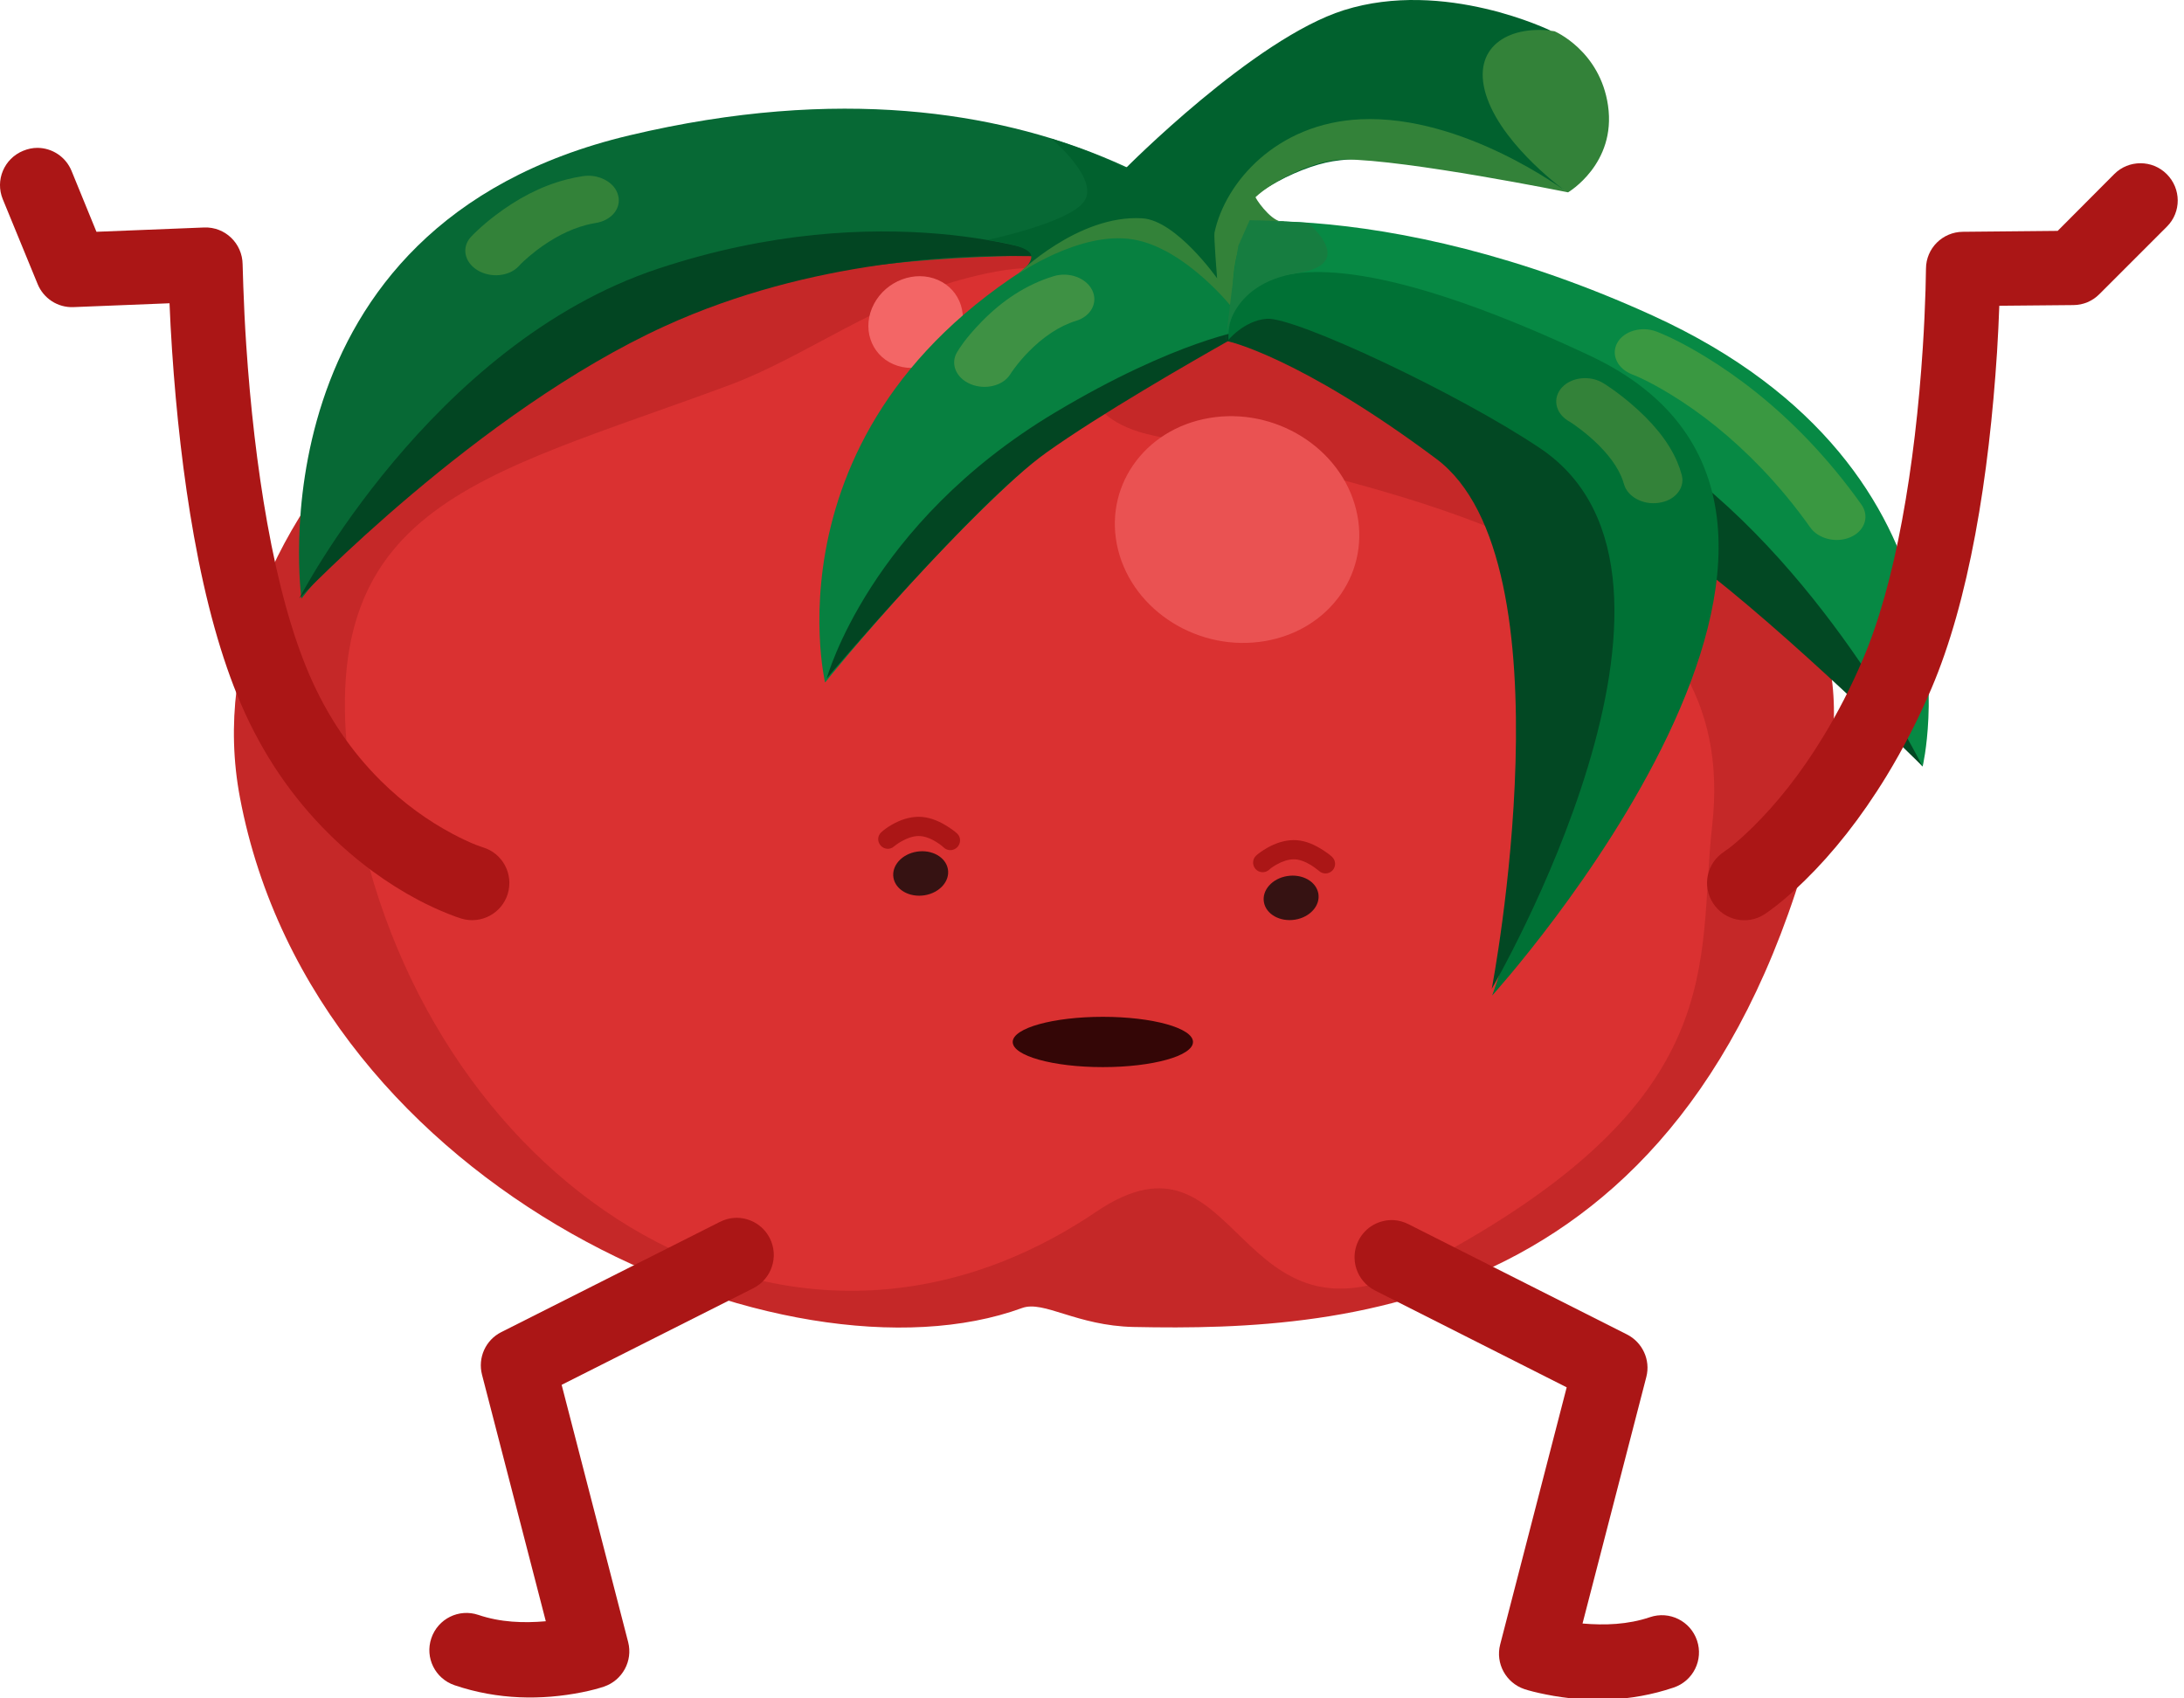 <svg width="135" height="105" viewBox="0 0 135 105" fill="none" xmlns="http://www.w3.org/2000/svg">
<path fill-rule="evenodd" clip-rule="evenodd" d="M57.65 10.157C65.026 9.412 68.803 16.106 76.44 18.137C95.757 23.273 116.68 30.584 112.921 48.011C105.792 81.06 83.509 82.318 70.078 82.038C66.54 81.963 64.52 80.375 63.178 80.866C48.725 86.151 19.472 73.816 14.833 49.314C11.434 31.367 31.617 12.785 57.65 10.157Z" fill="#C52828"/>
<path fill-rule="evenodd" clip-rule="evenodd" d="M21.852 49.273C25.843 72.724 48.135 88.173 67.758 74.916C76.811 68.801 76.149 84.403 87.977 78.165C107.259 67.997 104.876 59.496 105.835 51.041C107.611 35.396 90.722 31.135 71.251 26.919C61.707 24.852 72.384 14.014 59.974 17.139C54.184 18.596 49.793 22.058 45.099 23.803C29.318 29.668 18.775 31.198 21.852 49.273Z" fill="#DA3131"/>
<path fill-rule="evenodd" clip-rule="evenodd" d="M54.022 18.792C54.783 17.353 56.552 16.688 57.974 17.306C59.397 17.924 59.934 19.591 59.172 21.03C58.412 22.47 56.642 23.134 55.22 22.517C53.798 21.898 53.261 20.231 54.022 18.792Z" fill="#F36666"/>
<path fill-rule="evenodd" clip-rule="evenodd" d="M45.374 75.294C45.076 75.314 44.777 75.403 44.493 75.545L30.983 82.357C30.017 82.844 29.524 83.939 29.794 84.986L33.738 100.231C32.359 100.35 30.944 100.304 29.57 99.839C28.367 99.431 27.069 100.076 26.662 101.28C26.254 102.483 26.898 103.781 28.102 104.188C30.781 105.095 33.49 105.118 35.976 104.622C36.586 104.501 37.043 104.37 37.332 104.273C38.473 103.886 39.13 102.684 38.828 101.517L34.717 85.615L46.563 79.643C47.697 79.071 48.157 77.687 47.584 76.553C47.155 75.702 46.269 75.234 45.374 75.294Z" fill="#AB1616"/>
<path fill-rule="evenodd" clip-rule="evenodd" d="M86.185 75.433C85.29 75.374 84.404 75.842 83.975 76.692C83.402 77.827 83.862 79.211 84.996 79.783L96.842 85.769L92.73 101.671C92.429 102.838 93.086 104.04 94.227 104.426C94.516 104.524 94.973 104.64 95.583 104.762C98.069 105.258 100.778 105.235 103.457 104.329C104.661 103.921 105.305 102.623 104.898 101.419C104.49 100.216 103.192 99.572 101.989 99.979C100.618 100.443 99.198 100.489 97.821 100.371L101.765 85.126C102.036 84.079 101.528 82.984 100.562 82.497L87.066 75.685C86.782 75.543 86.483 75.454 86.185 75.433Z" fill="#AB1616"/>
<path fill-rule="evenodd" clip-rule="evenodd" d="M74.736 25.844C78.797 25.148 82.864 27.671 83.82 31.478C84.776 35.286 82.259 38.937 78.198 39.633C74.137 40.329 70.07 37.806 69.114 33.999C68.158 30.191 70.675 26.54 74.736 25.844Z" fill="#EA5252"/>
<path fill-rule="evenodd" clip-rule="evenodd" d="M118.843 47.396C118.843 47.396 104.198 29.599 80.309 21.277C80.309 21.277 67.648 18.973 71.652 14.741C72.923 13.397 85.613 11.959 102.16 19.511C123.235 29.13 118.843 47.396 118.843 47.396Z" fill="#078944"/>
<path fill-rule="evenodd" clip-rule="evenodd" d="M118.826 47.364C118.826 47.364 110.51 39.095 104.581 34.647C98.653 30.199 77.066 20.019 78.494 19.907C80.23 19.77 92.194 20.996 102.381 27.817C112.568 34.639 118.826 47.364 118.826 47.364Z" fill="#024823"/>
<path fill-rule="evenodd" clip-rule="evenodd" d="M78.72 16.669C78.72 16.669 57.376 13.62 42.788 18.959C28.199 24.297 18.634 37.011 18.634 37.011C18.634 37.011 15.388 13.959 38.901 8.37C51.988 5.259 61.666 7.023 68.201 9.711C75.329 12.642 78.72 16.669 78.72 16.669Z" fill="#076935"/>
<path fill-rule="evenodd" clip-rule="evenodd" d="M80.498 19.395C80.498 19.395 75.179 20.151 67.6 25.558C59.981 30.995 51.001 42.196 51.001 42.196C51.001 42.196 46.757 24.269 67.72 14.208C73.162 11.597 74.735 14.293 77.346 15.764C80.229 17.389 80.498 19.395 80.498 19.395Z" fill="#078040"/>
<path fill-rule="evenodd" clip-rule="evenodd" d="M77.073 20.39L77.084 20.617C77.084 20.617 76.494 20.758 76.146 20.954C73.522 22.434 67.998 25.614 64.688 27.975C60.208 31.172 51.105 41.94 51.105 41.94C51.105 41.94 53.699 32.394 65.206 25.508C72.731 21.005 77.073 20.39 77.073 20.39Z" fill="#024522"/>
<path fill-rule="evenodd" clip-rule="evenodd" d="M92.232 61.55C92.232 61.55 104.029 30.354 80.14 22.031L75.945 21.103C75.945 21.103 74.659 10.9 98.273 21.987C119.204 31.815 92.232 61.55 92.232 61.55Z" fill="#007135"/>
<path fill-rule="evenodd" clip-rule="evenodd" d="M64.845 15.766C64.845 15.766 64.678 15.839 64.677 15.839C64.65 15.836 64.121 15.848 63.185 15.831C59.617 15.764 50.227 15.996 41.104 20.158C29.525 25.439 18.505 36.989 18.505 36.989C18.505 36.989 26.614 21.286 40.671 16.614C54.621 11.977 64.845 15.766 64.845 15.766Z" fill="#024522"/>
<path fill-rule="evenodd" clip-rule="evenodd" d="M62.88 16.976C62.88 16.976 67.355 13.453 70.74 13.995C74.125 14.539 76.278 19.118 76.278 19.118C76.278 19.118 74.501 16.712 75.449 14.487C76.389 12.28 80.14 10.332 82.384 9.97C87.402 9.158 96.932 11.801 96.932 11.801C96.932 11.801 92.183 7.265 91.958 5.1C91.658 2.198 95.883 1.909 95.883 1.909C95.883 1.909 89.29 -1.329 83.069 0.629C77.513 2.379 69.576 10.409 69.576 10.409C69.576 10.409 68.737 9.971 67.587 9.497C66.437 9.024 64.985 8.57 64.985 8.57C64.985 8.57 67.996 11.076 67.007 12.46C66.055 13.791 61.007 14.84 61.007 14.84C61.007 14.84 63.175 15.077 63.643 15.611C64.112 16.144 62.88 16.976 62.88 16.976Z" fill="#01612E"/>
<path fill-rule="evenodd" clip-rule="evenodd" d="M92.21 61.132C92.21 61.132 97.274 34.707 88.784 28.368C80.293 22.029 75.865 21.086 75.865 21.086C75.865 21.086 76.87 19.821 78.298 19.708C80.033 19.572 90.186 24.336 95.222 27.729C107.041 35.692 92.21 61.132 92.21 61.132Z" fill="#024823"/>
<path fill-rule="evenodd" clip-rule="evenodd" d="M37.928 11.534C37.519 11.054 36.786 10.778 36.044 10.888C35.705 10.939 35.36 11.008 35.027 11.094C33.405 11.511 31.94 12.308 30.612 13.32C30.21 13.627 29.845 13.936 29.531 14.229C29.336 14.411 29.199 14.548 29.116 14.638C28.518 15.281 28.695 16.204 29.511 16.703C30.326 17.203 31.472 17.096 32.07 16.452C32.106 16.413 32.191 16.314 32.33 16.185C32.571 15.96 32.85 15.721 33.163 15.482C34.139 14.737 35.196 14.178 36.236 13.91C36.427 13.86 36.614 13.817 36.8 13.79C37.788 13.643 38.42 12.883 38.21 12.082C38.158 11.882 38.064 11.694 37.928 11.534Z" fill="#338239"/>
<path fill-rule="evenodd" clip-rule="evenodd" d="M103.208 30.875C103.792 30.559 104.114 29.976 103.957 29.375C103.885 29.101 103.789 28.821 103.673 28.549C103.109 27.231 102.08 26.029 100.785 24.931C100.393 24.598 99.999 24.295 99.626 24.033C99.395 23.872 99.221 23.758 99.106 23.688C98.291 23.188 97.15 23.306 96.553 23.949C95.956 24.592 96.121 25.519 96.936 26.018C96.985 26.048 97.111 26.119 97.276 26.235C97.562 26.436 97.866 26.666 98.172 26.925C99.123 27.733 99.847 28.6 100.21 29.445C100.276 29.601 100.334 29.752 100.374 29.903C100.584 30.704 101.546 31.233 102.535 31.087C102.781 31.05 103.013 30.98 103.208 30.875Z" fill="#338239"/>
<path fill-rule="evenodd" clip-rule="evenodd" d="M67.51 17.934C67.129 17.171 66.068 16.789 65.132 17.074C63.401 17.601 61.93 18.603 60.669 19.896C60.25 20.325 59.875 20.754 59.562 21.172C59.37 21.428 59.247 21.633 59.168 21.759C58.724 22.48 59.086 23.368 59.993 23.747C60.9 24.125 62.006 23.854 62.45 23.134C62.488 23.073 62.581 22.934 62.721 22.747C62.963 22.424 63.24 22.095 63.565 21.762C64.465 20.84 65.479 20.151 66.512 19.836C67.449 19.551 67.89 18.697 67.51 17.934Z" fill="#3E9144"/>
<path fill-rule="evenodd" clip-rule="evenodd" d="M115.295 31.765C115.265 31.575 115.195 31.385 115.069 31.206C114.035 29.747 112.92 28.405 111.748 27.181C109.681 25.026 107.51 23.325 105.37 22.025C104.61 21.563 103.907 21.18 103.268 20.876C102.867 20.686 102.568 20.564 102.382 20.494C101.456 20.147 100.371 20.465 99.966 21.201C99.562 21.938 99.985 22.81 100.911 23.157C100.987 23.185 101.186 23.263 101.479 23.402C101.996 23.648 102.587 23.969 103.231 24.361C105.106 25.5 107.022 27.013 108.876 28.946C109.941 30.057 110.951 31.272 111.896 32.608C112.403 33.324 113.523 33.593 114.397 33.204C115.053 32.914 115.384 32.337 115.295 31.765Z" fill="#3A9841"/>
<path fill-rule="evenodd" clip-rule="evenodd" d="M96.093 1.933C96.093 1.933 98.905 3.131 99.397 6.526C99.921 10.133 96.928 11.891 96.928 11.891C96.928 11.891 86.979 9.877 83.113 9.858C81.321 9.849 78.692 11.168 77.613 12.185C77.573 12.224 78.458 13.559 79.174 13.697C80.015 13.86 78.378 13.194 77.12 14.464C75.914 15.681 76.245 19.115 76.245 19.115C76.245 19.115 73.298 15.337 70.024 14.8C66.752 14.262 62.873 16.985 62.873 16.985C62.873 16.985 66.629 13.244 70.616 13.497C72.715 13.63 75.233 17.207 75.233 17.207C75.233 17.207 75.022 14.617 75.071 14.385C75.726 11.289 78.898 7.609 84.113 7.374C90.49 7.087 96.827 11.854 96.827 11.854C96.827 11.854 93.053 9.162 91.943 6.119C90.846 3.112 92.986 1.652 95.654 1.872" fill="#338239"/>
<path fill-rule="evenodd" clip-rule="evenodd" d="M80.832 13.776C80.832 13.776 83.979 16.308 80.196 16.887C75.811 17.559 75.776 21.05 75.776 21.05C75.776 21.05 76.167 17.383 76.543 15.2L77.245 13.615C78.601 13.628 80.832 13.776 80.832 13.776Z" fill="#167D40"/>
<path fill-rule="evenodd" clip-rule="evenodd" d="M2.326 9.141C2.027 9.138 1.724 9.202 1.43 9.323C0.255 9.805 -0.31 11.141 0.172 12.316L2.326 17.561C2.692 18.454 3.57 19.024 4.535 18.987L10.479 18.749C10.518 19.668 10.563 20.598 10.634 21.644C10.896 25.563 11.331 29.477 11.99 33.155C12.714 37.191 13.677 40.699 14.899 43.532C16.26 46.688 18.099 49.334 20.298 51.518C22.057 53.265 23.94 54.623 25.836 55.63C26.508 55.987 27.137 56.269 27.71 56.497C28.073 56.642 28.345 56.738 28.521 56.79C29.738 57.155 31.023 56.469 31.388 55.253C31.753 54.035 31.067 52.75 29.85 52.385C29.852 52.386 29.557 52.287 29.417 52.231C28.994 52.063 28.511 51.837 27.99 51.56C26.476 50.756 24.951 49.673 23.528 48.26C21.737 46.48 20.246 44.319 19.123 41.714C18.06 39.251 17.188 36.062 16.521 32.344C15.895 28.852 15.473 25.099 15.221 21.337C15.133 20.018 15.077 18.797 15.039 17.7C15.026 17.319 14.998 16.399 14.997 16.344C14.983 15.048 13.914 14.014 12.62 14.064L5.962 14.33L4.424 10.568C4.062 9.686 3.222 9.151 2.326 9.141Z" fill="#AB1616"/>
<path fill-rule="evenodd" clip-rule="evenodd" d="M132.31 10.092C131.721 10.092 131.136 10.314 130.688 10.763L127.191 14.274L121.331 14.33C120.073 14.341 119.056 15.351 119.051 16.609C119.051 16.663 119.035 17.552 119.023 17.924C118.991 18.991 118.938 20.192 118.855 21.477C118.618 25.139 118.201 28.792 117.569 32.19C116.945 35.541 116.138 38.449 115.149 40.763C114.405 42.505 113.58 44.096 112.688 45.56C111.293 47.848 109.808 49.701 108.338 51.14C107.836 51.632 107.387 52.037 106.981 52.357C106.847 52.463 106.727 52.541 106.632 52.609C106.585 52.642 106.56 52.667 106.562 52.665C105.496 53.356 105.199 54.774 105.891 55.84C106.582 56.906 108 57.216 109.066 56.525C109.231 56.417 109.497 56.233 109.835 55.965C110.365 55.547 110.948 55.034 111.569 54.427C113.306 52.727 115.019 50.588 116.618 47.966C117.624 46.315 118.556 44.512 119.387 42.567C120.525 39.903 121.419 36.685 122.1 33.029C122.77 29.431 123.195 25.602 123.443 21.77C123.51 20.735 123.548 19.811 123.583 18.903L128.17 18.861C128.774 18.856 129.338 18.617 129.764 18.19L133.946 14.008C134.843 13.109 134.831 11.661 133.932 10.763C133.483 10.315 132.898 10.092 132.31 10.092Z" fill="#AB1616"/>
<path fill-rule="evenodd" clip-rule="evenodd" d="M79.568 54.161C80.497 54.011 81.358 54.495 81.49 55.239C81.623 55.984 80.978 56.708 80.05 56.857C79.121 57.006 78.26 56.523 78.127 55.778C77.994 55.034 78.639 54.309 79.568 54.161Z" fill="#361212"/>
<path fill-rule="evenodd" clip-rule="evenodd" d="M56.67 52.653C57.599 52.504 58.46 52.987 58.592 53.731C58.725 54.476 58.08 55.2 57.152 55.349C56.223 55.498 55.362 55.015 55.229 54.27C55.096 53.526 55.741 52.802 56.67 52.653Z" fill="#361212"/>
<path fill-rule="evenodd" clip-rule="evenodd" d="M62.599 64.418C62.599 63.56 65.094 62.863 68.171 62.863C71.248 62.863 73.743 63.56 73.743 64.418C73.743 65.277 71.248 65.973 68.171 65.973C65.094 65.973 62.599 65.277 62.599 64.418Z" fill="#340606"/>
<path fill-rule="evenodd" clip-rule="evenodd" d="M79.947 51.938C79.386 51.945 78.847 52.126 78.338 52.413C78.033 52.585 77.793 52.763 77.653 52.889C77.409 53.108 77.392 53.484 77.611 53.728C77.83 53.971 78.207 53.989 78.45 53.77C78.465 53.756 78.503 53.717 78.562 53.672C78.666 53.594 78.781 53.521 78.912 53.448C79.261 53.251 79.624 53.131 79.961 53.126C80.287 53.122 80.65 53.25 81.024 53.476C81.159 53.558 81.29 53.654 81.401 53.742C81.465 53.792 81.51 53.823 81.527 53.84C81.766 54.064 82.142 54.05 82.366 53.812C82.59 53.573 82.577 53.196 82.338 52.973C82.194 52.837 81.949 52.658 81.639 52.469C81.092 52.137 80.531 51.929 79.947 51.938Z" fill="#AB1616"/>
<path fill-rule="evenodd" clip-rule="evenodd" d="M56.758 50.497C56.197 50.505 55.658 50.686 55.15 50.972C54.845 51.144 54.618 51.322 54.479 51.448C54.235 51.667 54.218 52.03 54.436 52.273C54.655 52.517 55.018 52.548 55.262 52.329C55.277 52.316 55.328 52.276 55.388 52.231C55.491 52.154 55.607 52.081 55.737 52.008C56.087 51.811 56.435 51.691 56.772 51.686C57.099 51.681 57.475 51.809 57.849 52.036C57.985 52.118 58.116 52.213 58.227 52.301C58.291 52.352 58.321 52.383 58.339 52.399C58.577 52.624 58.954 52.61 59.178 52.371C59.402 52.133 59.403 51.756 59.164 51.532C59.019 51.397 58.775 51.217 58.464 51.028C57.918 50.697 57.342 50.489 56.758 50.497Z" fill="#AB1616"/>
</svg>
